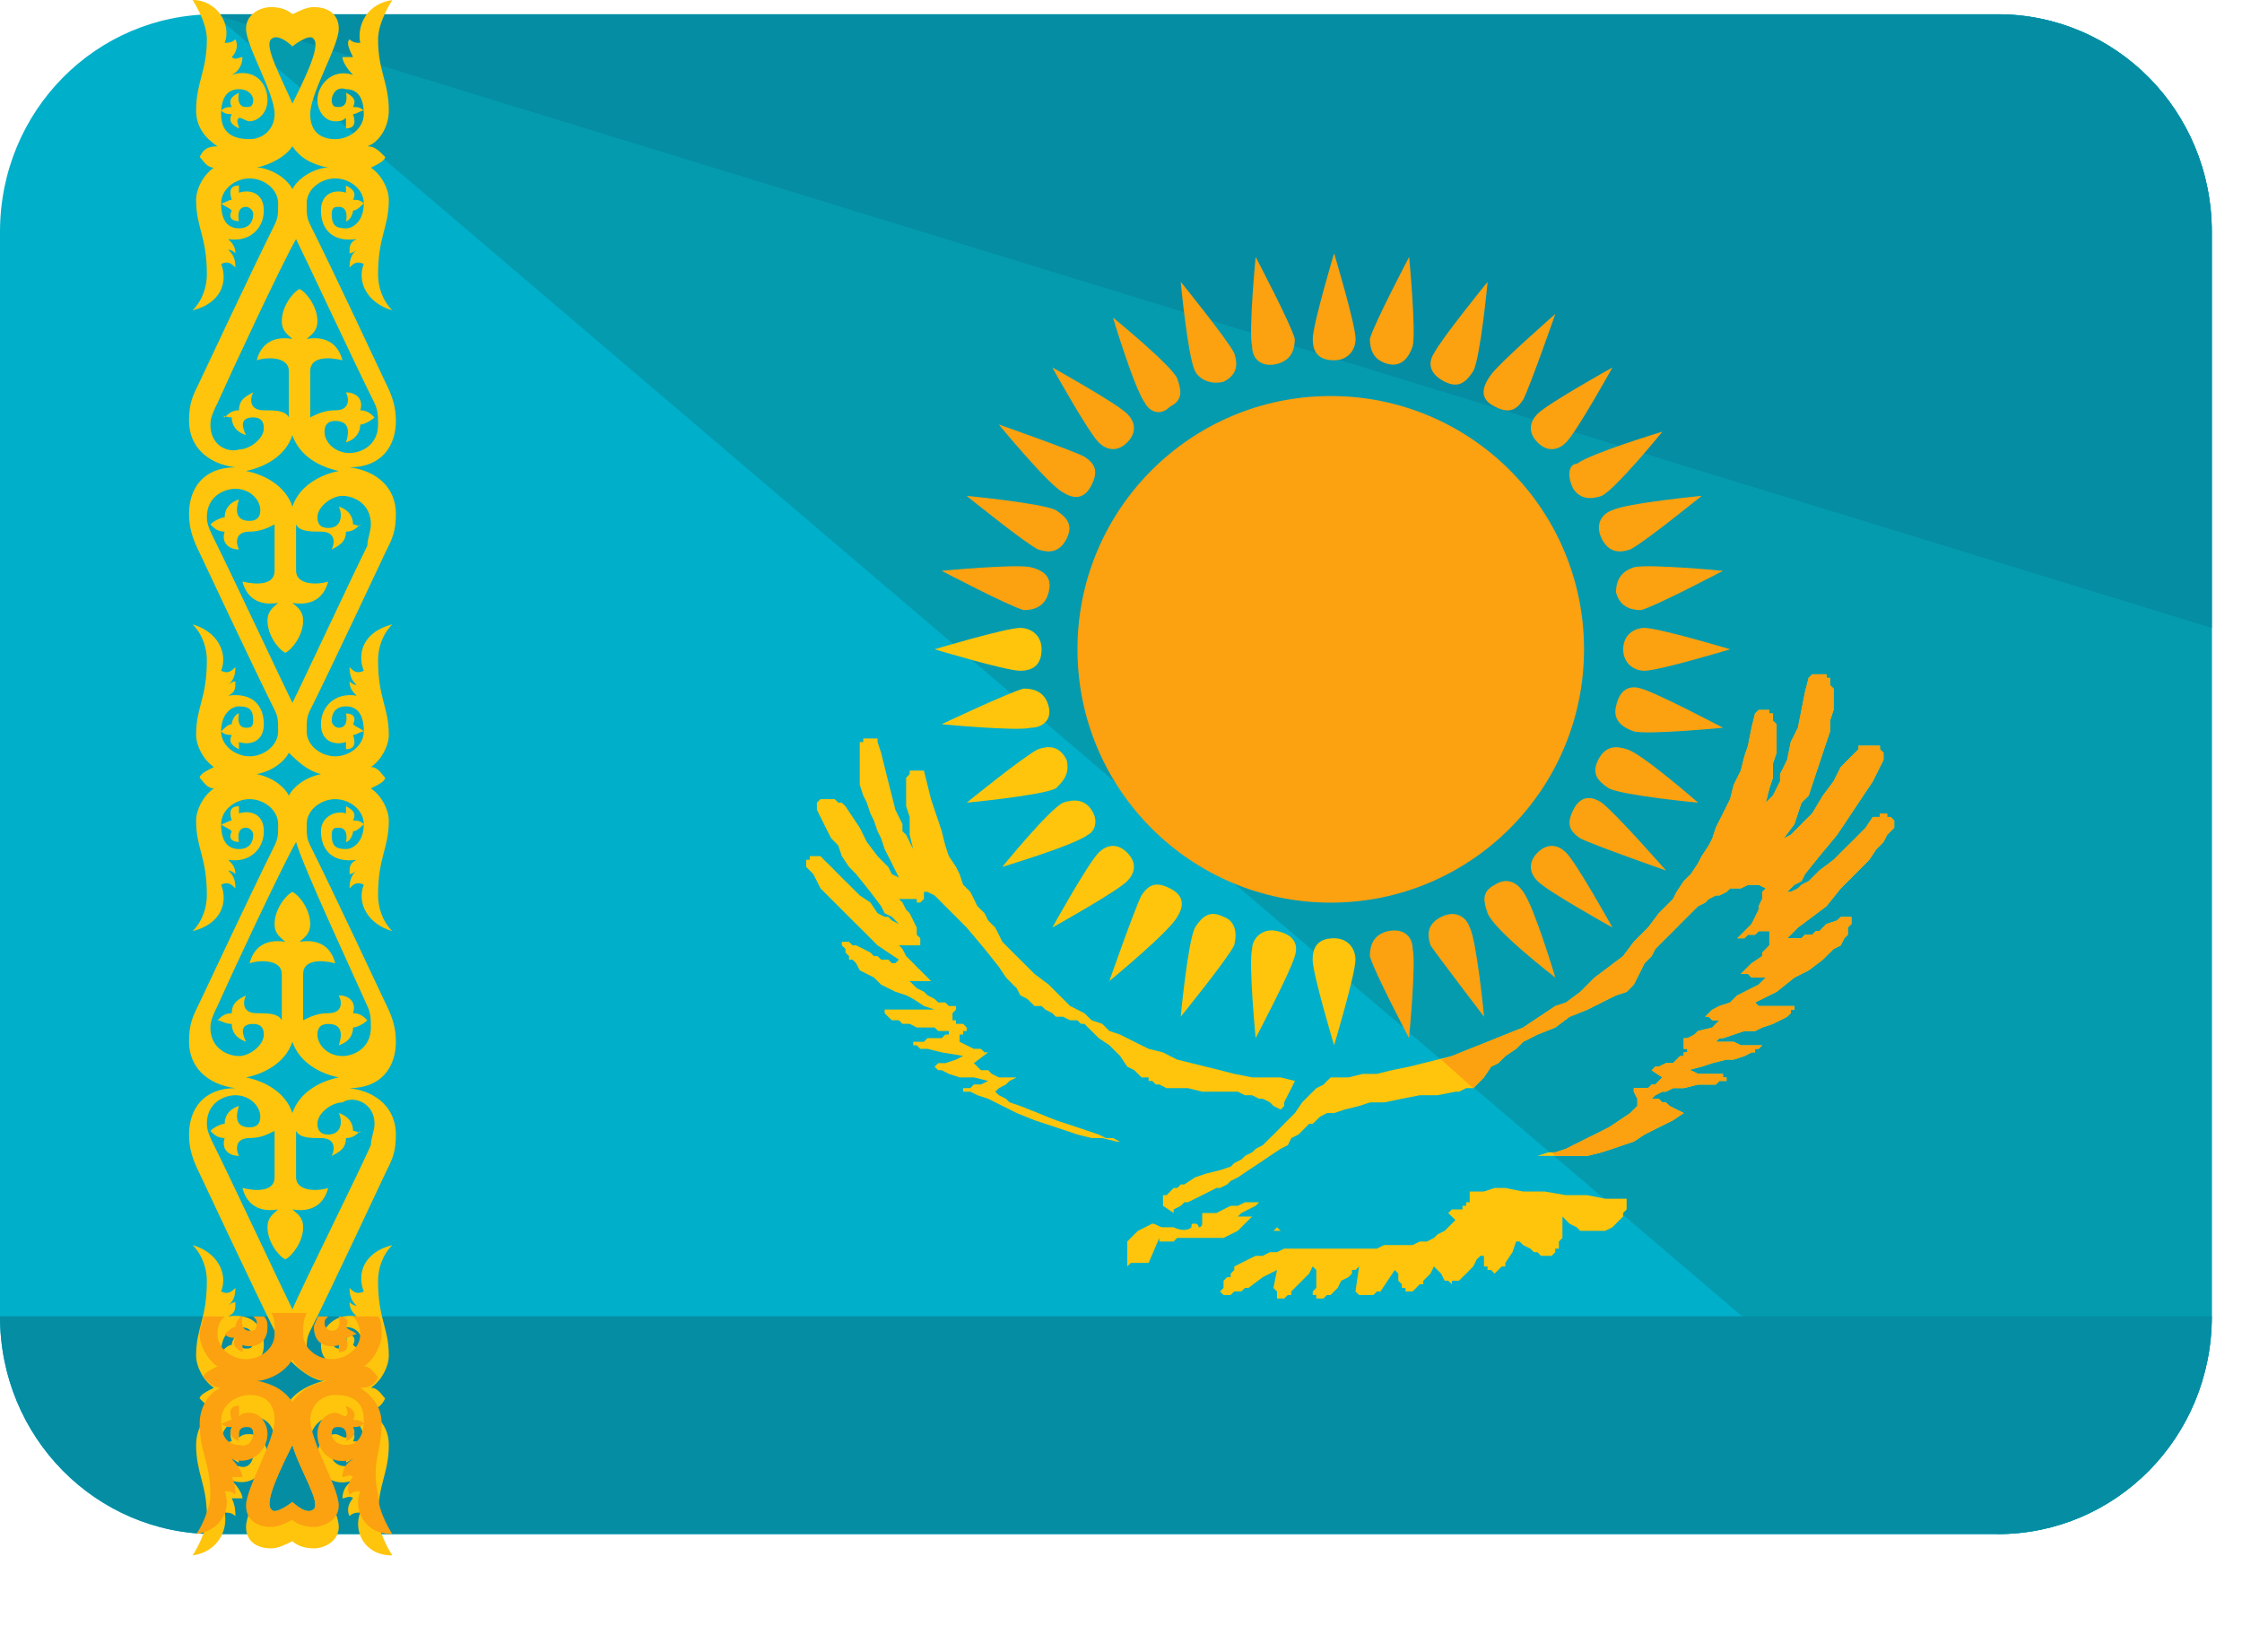 <svg width="19" height="14" viewBox="0 0 19 14" fill="none" xmlns="http://www.w3.org/2000/svg">
<g id="Group">
<path id="Vector" d="M18.744 11.155C18.744 12.183 17.927 13 16.93 13H1.814C0.816 13 0 12.183 0 11.155V1.965C0 0.937 0.816 0.121 1.814 0.121H16.93C17.927 0.121 18.744 0.937 18.744 1.965V11.155Z" fill="#00AFCA"/>
<path id="Vector_2" d="M1.814 0.121H16.93C17.928 0.121 18.744 0.937 18.744 1.965V11.156C18.744 12.184 17.928 13 16.93 13" fill="#049BAF"/>
<path id="Vector_3" d="M1.814 0.121H16.93C17.927 0.121 18.744 0.937 18.744 1.965V5.321M18.744 11.155C18.744 12.183 17.927 13 16.93 13H1.814C0.816 13 0 12.183 0 11.155" fill="#058DA3"/>
<path id="Vector_4" d="M11.761 3.084C11.882 3.114 11.942 3.023 11.972 2.933C12.002 2.812 11.942 2.177 11.942 2.177C11.942 2.177 11.64 2.751 11.609 2.872C11.609 2.963 11.64 3.053 11.761 3.084ZM12.244 3.235C12.365 3.295 12.426 3.235 12.486 3.144C12.547 3.023 12.607 2.388 12.607 2.388C12.607 2.388 12.214 2.872 12.153 2.993C12.093 3.084 12.123 3.174 12.244 3.235ZM12.668 3.446C12.788 3.507 12.849 3.477 12.909 3.386C12.97 3.265 13.181 2.66 13.181 2.66C13.181 2.66 12.698 3.084 12.637 3.174C12.547 3.295 12.547 3.386 12.668 3.446ZM13.03 3.749C13.121 3.84 13.212 3.809 13.272 3.749C13.363 3.658 13.665 3.114 13.665 3.114C13.665 3.114 13.121 3.416 13.03 3.507C12.97 3.567 12.94 3.658 13.03 3.749ZM13.333 4.142C13.393 4.233 13.484 4.233 13.574 4.202C13.695 4.142 14.088 3.658 14.088 3.658C14.088 3.658 13.484 3.84 13.363 3.93C13.302 3.93 13.272 4.021 13.333 4.142ZM13.574 4.565C13.635 4.686 13.726 4.686 13.816 4.656C13.937 4.595 14.421 4.202 14.421 4.202C14.421 4.202 13.786 4.263 13.665 4.323C13.574 4.353 13.514 4.444 13.574 4.565ZM13.847 4.807C13.756 4.837 13.695 4.898 13.695 5.019C13.726 5.139 13.816 5.17 13.907 5.17C14.028 5.139 14.602 4.837 14.602 4.837C14.602 4.837 13.967 4.777 13.847 4.807ZM13.937 5.321C13.847 5.321 13.756 5.381 13.756 5.502C13.756 5.623 13.847 5.684 13.937 5.684C14.058 5.684 14.663 5.502 14.663 5.502C14.663 5.502 14.058 5.321 13.937 5.321ZM13.907 5.835C13.816 5.805 13.726 5.835 13.695 5.986C13.665 6.107 13.756 6.167 13.847 6.198C13.967 6.228 14.602 6.167 14.602 6.167C14.602 6.167 14.028 5.865 13.907 5.835ZM13.786 6.349C13.695 6.319 13.605 6.319 13.544 6.439C13.484 6.56 13.544 6.621 13.635 6.681C13.756 6.742 14.391 6.802 14.391 6.802C14.391 6.802 13.907 6.379 13.786 6.349ZM13.574 6.802C13.484 6.742 13.393 6.742 13.333 6.863C13.272 6.984 13.302 7.044 13.393 7.105C13.514 7.165 14.119 7.377 14.119 7.377C14.119 7.377 13.695 6.893 13.574 6.802ZM13.272 7.225C13.212 7.165 13.121 7.135 13.03 7.225C12.94 7.316 12.97 7.407 13.03 7.467C13.121 7.558 13.665 7.86 13.665 7.86C13.665 7.86 13.363 7.316 13.272 7.225ZM13.181 8.284C13.181 8.284 13 7.679 12.909 7.558C12.849 7.467 12.758 7.437 12.668 7.498C12.547 7.558 12.577 7.649 12.607 7.739C12.668 7.891 13.181 8.284 13.181 8.284ZM12.577 8.616C12.577 8.616 12.516 7.981 12.456 7.86C12.426 7.77 12.335 7.709 12.214 7.77C12.093 7.83 12.093 7.921 12.123 8.011C12.184 8.102 12.577 8.616 12.577 8.616Z" fill="#FCA110"/>
<path id="Vector_5" d="M9.976 7.77C10.036 7.679 10.036 7.588 9.915 7.528C9.794 7.467 9.734 7.497 9.673 7.588C9.613 7.709 9.401 8.314 9.401 8.314C9.401 8.314 9.915 7.891 9.976 7.77ZM9.552 7.225C9.462 7.135 9.371 7.165 9.311 7.225C9.22 7.316 8.918 7.86 8.918 7.86C8.918 7.86 9.462 7.558 9.552 7.467C9.613 7.407 9.643 7.316 9.552 7.225ZM9.25 6.863C9.19 6.772 9.099 6.772 9.008 6.802C8.887 6.863 8.494 7.346 8.494 7.346C8.494 7.346 9.099 7.165 9.22 7.074C9.28 7.044 9.311 6.953 9.25 6.863ZM9.039 6.439C8.978 6.318 8.887 6.318 8.797 6.349C8.676 6.409 8.192 6.802 8.192 6.802C8.192 6.802 8.827 6.742 8.948 6.681C9.008 6.621 9.069 6.56 9.039 6.439ZM8.887 5.986C8.857 5.865 8.766 5.835 8.676 5.835C8.555 5.865 7.98 6.137 7.98 6.137C7.98 6.137 8.615 6.198 8.736 6.167C8.827 6.167 8.918 6.107 8.887 5.986ZM8.827 5.502C8.827 5.381 8.736 5.321 8.645 5.321C8.525 5.321 7.92 5.502 7.92 5.502C7.92 5.502 8.525 5.684 8.645 5.684C8.766 5.684 8.827 5.623 8.827 5.502Z" fill="#FEC50C"/>
<path id="Vector_6" d="M8.887 5.018C8.918 4.897 8.857 4.837 8.736 4.807C8.615 4.777 7.98 4.837 7.98 4.837C7.98 4.837 8.555 5.139 8.676 5.17C8.767 5.17 8.857 5.139 8.887 5.018ZM9.039 4.565C9.099 4.444 9.039 4.384 8.948 4.323C8.827 4.263 8.192 4.202 8.192 4.202C8.192 4.202 8.676 4.595 8.797 4.656C8.887 4.686 8.978 4.686 9.039 4.565ZM9.008 4.172C9.099 4.232 9.19 4.232 9.25 4.111C9.311 3.99 9.28 3.93 9.19 3.87C9.069 3.809 8.464 3.597 8.464 3.597C8.464 3.597 8.887 4.111 9.008 4.172ZM9.553 3.749C9.643 3.658 9.613 3.567 9.553 3.507C9.462 3.416 8.918 3.114 8.918 3.114C8.918 3.114 9.22 3.658 9.311 3.749C9.371 3.809 9.462 3.839 9.553 3.749Z" fill="#FCA110"/>
<path id="Vector_7" d="M11.277 7.649C12.463 7.649 13.424 6.688 13.424 5.502C13.424 4.317 12.463 3.356 11.277 3.356C10.092 3.356 9.131 4.317 9.131 5.502C9.131 6.688 10.092 7.649 11.277 7.649Z" fill="#FCA110"/>
<path id="Vector_8" d="M11.306 3.053C11.427 3.053 11.488 2.963 11.488 2.872C11.488 2.751 11.306 2.146 11.306 2.146C11.306 2.146 11.125 2.751 11.125 2.872C11.125 2.963 11.155 3.053 11.306 3.053ZM11.76 7.891C11.639 7.921 11.609 8.011 11.609 8.102C11.639 8.223 11.941 8.797 11.941 8.797C11.941 8.797 12.002 8.163 11.972 8.042C11.972 7.951 11.911 7.86 11.76 7.891Z" fill="#FCA110"/>
<path id="Vector_9" d="M11.124 8.132C11.124 8.253 11.306 8.858 11.306 8.858C11.306 8.858 11.487 8.253 11.487 8.132C11.487 8.042 11.427 7.951 11.306 7.951C11.155 7.951 11.124 8.042 11.124 8.132ZM10.611 8.042C10.58 8.162 10.641 8.797 10.641 8.797C10.641 8.797 10.943 8.223 10.973 8.102C11.004 8.011 10.973 7.921 10.822 7.89C10.701 7.86 10.611 7.951 10.611 8.042ZM10.369 7.769C10.248 7.709 10.187 7.769 10.127 7.86C10.066 7.981 10.006 8.616 10.006 8.616C10.006 8.616 10.399 8.132 10.459 8.011C10.49 7.89 10.459 7.8 10.369 7.769Z" fill="#FEC50C"/>
<path id="Vector_10" d="M9.915 3.446C10.036 3.386 10.006 3.295 9.976 3.205C9.915 3.084 9.432 2.691 9.432 2.691C9.432 2.691 9.613 3.295 9.704 3.416C9.734 3.477 9.825 3.537 9.915 3.446ZM10.369 3.235C10.49 3.174 10.49 3.084 10.46 2.993C10.399 2.872 10.006 2.388 10.006 2.388C10.006 2.388 10.066 3.023 10.127 3.144C10.157 3.205 10.248 3.265 10.369 3.235ZM10.822 3.084C10.943 3.053 10.973 2.963 10.973 2.872C10.943 2.751 10.641 2.177 10.641 2.177C10.641 2.177 10.58 2.812 10.611 2.933C10.611 3.053 10.701 3.114 10.822 3.084Z" fill="#FCA110"/>
<path id="Vector_11" d="M9.734 9.13V9.16H9.765L9.795 9.19H9.825L9.885 9.221H10.067L10.188 9.251H10.49L10.55 9.281H10.611L10.671 9.311H10.702L10.762 9.341L10.792 9.372L10.853 9.402L10.883 9.372V9.341L10.913 9.281L10.944 9.221L10.974 9.16L10.853 9.13H10.611L10.46 9.1L10.339 9.069L10.218 9.039L10.097 9.009L9.976 8.979L9.855 8.918L9.734 8.888L9.613 8.828L9.492 8.767L9.402 8.737L9.341 8.676L9.251 8.646L9.19 8.586L9.069 8.525L8.978 8.434L8.888 8.344L8.767 8.253L8.676 8.162L8.585 8.072L8.495 7.981L8.434 7.86L8.374 7.8L8.344 7.739L8.283 7.679L8.253 7.618L8.223 7.558L8.162 7.497L8.132 7.407L8.102 7.346L8.041 7.255L8.011 7.165L7.981 7.044L7.951 6.953L7.92 6.862L7.89 6.772L7.86 6.651L7.83 6.53H7.709V6.56L7.679 6.59V6.832L7.709 6.923V7.074L7.739 7.195L7.709 7.135L7.679 7.074L7.648 7.044V6.983L7.588 6.862L7.558 6.742L7.527 6.621L7.497 6.5L7.467 6.379L7.437 6.288V6.258H7.316V6.288H7.286V6.651L7.316 6.742L7.346 6.802L7.376 6.893L7.406 6.953L7.437 7.044L7.467 7.104L7.497 7.195L7.558 7.316L7.618 7.437L7.558 7.407L7.527 7.346L7.467 7.286L7.437 7.255L7.346 7.135L7.286 7.014L7.225 6.923L7.165 6.832L7.134 6.802H7.104L7.074 6.772H6.953L6.923 6.802V6.862L6.953 6.923L6.983 6.983L7.013 7.044L7.044 7.104L7.104 7.165L7.134 7.255L7.195 7.346L7.255 7.407L7.376 7.558L7.467 7.679L7.497 7.739L7.558 7.769L7.588 7.8L7.618 7.83L7.558 7.8L7.527 7.769H7.497L7.437 7.739L7.376 7.648L7.286 7.588L7.195 7.497L7.134 7.437L7.044 7.346L6.983 7.286L6.953 7.255H6.862V7.286H6.832V7.346L6.892 7.407L6.923 7.467L6.953 7.528L7.013 7.588L7.104 7.679L7.225 7.8L7.316 7.89L7.437 8.011L7.527 8.072L7.618 8.132L7.588 8.162H7.558L7.527 8.132H7.467L7.437 8.102H7.406L7.376 8.072L7.316 8.041L7.255 8.011H7.225L7.195 7.981H7.134V8.011L7.165 8.041V8.072L7.195 8.102V8.132H7.225L7.255 8.162L7.286 8.223L7.346 8.253L7.406 8.283L7.467 8.344L7.527 8.374L7.588 8.404L7.679 8.434L7.739 8.465L7.83 8.525L7.92 8.555H7.497V8.586L7.527 8.616L7.558 8.646H7.618L7.648 8.676H7.709L7.769 8.707H7.92L7.951 8.737H8.041V8.767H8.011L7.981 8.797H7.86L7.83 8.828H7.739V8.858H7.769L7.799 8.888H7.86L7.981 8.918L8.162 8.948L8.102 8.979L8.011 9.009H7.951L7.92 9.039L7.951 9.069H7.981L8.041 9.1L8.132 9.13H8.253L8.374 9.16L8.313 9.19H8.253L8.223 9.221H8.162V9.251H8.223L8.283 9.281L8.374 9.311L8.434 9.341L8.616 9.432L8.767 9.493L8.858 9.523L8.948 9.553L9.039 9.583L9.13 9.614L9.251 9.644H9.341L9.462 9.674H9.553H9.492L9.432 9.644H9.372L9.311 9.614L9.13 9.553L8.948 9.493L8.797 9.432L8.646 9.372L8.555 9.341L8.525 9.311L8.465 9.281L8.434 9.251L8.465 9.221L8.525 9.19L8.555 9.16L8.616 9.13H8.465L8.404 9.1L8.374 9.069H8.313L8.283 9.039L8.253 9.009L8.374 8.918H8.344L8.313 8.888H8.253L8.192 8.858L8.132 8.828V8.767H8.162V8.737H8.192V8.707L8.162 8.676H8.102V8.646H8.072V8.586L8.102 8.555V8.525H8.041L8.011 8.495H7.951L7.92 8.465L7.86 8.434L7.83 8.404L7.769 8.374L7.739 8.344L7.709 8.314H7.89L7.86 8.283L7.83 8.253L7.769 8.193L7.739 8.162L7.709 8.132L7.679 8.102L7.648 8.041L7.618 8.011H7.799V7.951L7.769 7.921V7.86L7.739 7.8L7.709 7.739L7.679 7.709L7.648 7.648L7.618 7.618H7.769V7.648H7.799L7.83 7.618V7.558H7.86L7.92 7.588L7.951 7.618L8.011 7.679L8.041 7.709L8.132 7.8L8.192 7.86L8.344 8.041L8.465 8.193L8.525 8.283L8.585 8.344L8.616 8.374L8.646 8.434L8.706 8.465L8.737 8.495L8.767 8.525H8.827L8.858 8.555L8.918 8.586L8.948 8.616H9.009L9.069 8.646H9.13L9.16 8.676H9.19L9.22 8.707L9.251 8.737L9.311 8.797L9.402 8.858L9.492 8.948L9.553 9.039L9.613 9.069L9.644 9.1L9.674 9.13H9.734ZM10.49 10.43H11.488H10.853L10.823 10.4L10.792 10.43H10.49L10.52 10.4L10.55 10.369L10.581 10.339L10.611 10.309H10.49L10.52 10.279L10.581 10.248L10.641 10.218L10.671 10.188H10.55L10.49 10.218H10.43L10.369 10.248L10.309 10.279H10.188V10.369C10.188 10.369 10.188 10.4 10.158 10.4C10.158 10.4 10.158 10.369 10.127 10.369C10.097 10.369 10.097 10.369 10.097 10.4C10.067 10.43 10.006 10.43 9.946 10.4H9.855C9.825 10.4 9.795 10.369 9.765 10.369L9.704 10.4L9.644 10.43L9.613 10.46L9.583 10.49L9.553 10.521V10.793V10.732L9.583 10.702H9.734L9.825 10.49V10.521H9.946L9.976 10.49H10.369L10.49 10.43Z" fill="#FEC50C"/>
<path id="Vector_12" d="M16.053 6.953L16.023 6.923H15.993V6.893H15.932V6.923H15.872L15.811 7.014L15.721 7.105L15.63 7.195L15.539 7.286L15.418 7.377L15.328 7.467L15.267 7.498L15.237 7.528L15.176 7.558H15.146L15.176 7.528L15.207 7.498L15.267 7.467L15.297 7.407L15.418 7.256L15.569 7.074L15.63 6.984L15.69 6.893L15.751 6.802L15.811 6.712L15.872 6.621L15.902 6.56L15.932 6.5L15.962 6.439V6.379L15.932 6.349V6.319H15.751V6.349L15.721 6.379L15.69 6.409L15.6 6.5L15.539 6.621L15.448 6.742L15.358 6.893L15.297 6.953L15.237 7.014L15.176 7.074L15.116 7.105L15.207 6.984L15.267 6.802L15.328 6.742L15.358 6.651L15.388 6.56L15.418 6.47L15.448 6.379L15.479 6.288L15.509 6.198V6.107L15.539 6.016V5.835L15.509 5.805V5.744H15.479V5.714H15.358L15.328 5.744L15.297 5.865L15.267 6.016L15.237 6.167L15.176 6.288L15.146 6.439L15.086 6.56V6.621L15.056 6.681L15.025 6.742L14.965 6.802L14.995 6.681L15.025 6.591V6.47L15.056 6.379V6.137L15.025 6.107V6.046H14.995V6.016H14.904L14.874 6.046L14.844 6.167L14.814 6.319L14.783 6.409L14.753 6.53L14.693 6.651L14.662 6.772L14.602 6.893L14.541 7.014L14.511 7.105L14.481 7.165L14.421 7.256L14.39 7.316L14.33 7.407L14.269 7.467L14.209 7.558L14.179 7.618L14.058 7.739L13.967 7.86L13.846 7.981L13.755 8.102L13.635 8.193L13.514 8.284L13.393 8.405L13.272 8.495L13.181 8.525L13.09 8.586L13 8.646L12.909 8.707L12.758 8.767L12.607 8.828L12.456 8.888L12.304 8.949L12.183 8.979L12.062 9.009L11.942 9.039L11.79 9.07L11.669 9.1H11.549L11.428 9.13H11.277L11.246 9.16L11.216 9.191L11.156 9.221L11.095 9.281L11.035 9.342L10.974 9.432L10.883 9.523L10.793 9.614L10.762 9.644L10.702 9.704L10.642 9.735L10.611 9.765L10.551 9.795L10.521 9.825L10.46 9.856L10.43 9.886L10.339 9.916L10.218 9.946L10.128 9.977L10.037 10.037H10.007L9.977 10.067H9.946L9.916 10.098L9.886 10.128H9.856V10.218L9.946 10.279V10.249L10.007 10.218L10.037 10.188H10.067L10.188 10.128L10.309 10.067H10.339L10.4 10.037L10.43 10.007L10.491 9.977L10.581 9.916L10.672 9.856L10.762 9.795L10.853 9.735L10.914 9.704L10.944 9.644L11.004 9.614L11.065 9.553L11.095 9.523H11.125L11.156 9.493L11.186 9.463L11.246 9.432H11.307L11.397 9.402L11.518 9.372L11.609 9.342H11.73L11.881 9.311L12.032 9.281H12.183L12.335 9.251H12.365L12.425 9.221H12.486L12.516 9.191L12.576 9.13L12.637 9.039L12.697 9.009L12.758 8.949L12.848 8.888L12.909 8.828L13.03 8.767L13.181 8.707L13.302 8.616L13.453 8.556L13.574 8.495L13.695 8.435L13.786 8.405L13.846 8.344L13.876 8.284L13.907 8.223L13.937 8.163L13.997 8.102L14.028 8.042L14.088 7.981L14.179 7.891L14.239 7.83L14.33 7.739L14.39 7.679L14.451 7.649L14.481 7.618L14.541 7.588H14.572L14.632 7.558L14.662 7.528H14.753L14.814 7.498H14.904L14.965 7.528L14.934 7.558V7.618L14.904 7.679V7.709L14.874 7.77L14.844 7.83L14.783 7.891L14.723 7.951H14.783L14.814 7.921H14.874L14.904 7.891H14.995V8.011L14.965 8.042L14.934 8.072V8.102L14.844 8.163L14.753 8.253H14.814L14.844 8.284H14.965L14.904 8.344L14.844 8.374L14.783 8.405L14.723 8.435L14.662 8.495L14.572 8.525L14.511 8.556L14.451 8.616H14.481L14.511 8.646H14.572L14.511 8.707L14.39 8.737L14.36 8.767L14.3 8.798H14.269V8.888H14.3V8.918H14.269V8.949H14.239L14.209 8.979L14.179 9.009H14.118L14.058 9.039H14.028L13.997 9.07L14.088 9.13L14.058 9.16L14.028 9.191H13.997L13.967 9.221H13.846V9.251L13.876 9.311V9.372L13.816 9.432L13.725 9.493L13.635 9.553L13.514 9.614L13.453 9.644L13.393 9.674L13.332 9.704L13.272 9.735L13.181 9.765H13.121L13.03 9.795H12.939H13.453L13.574 9.765L13.665 9.735L13.755 9.704L13.846 9.674L13.937 9.614L14.058 9.553L14.179 9.493L14.269 9.432L14.209 9.402L14.149 9.372L14.118 9.342H14.088L14.058 9.311H13.997L14.028 9.281L14.088 9.251H14.118L14.179 9.221H14.269L14.39 9.191H14.541L14.572 9.16H14.632V9.13H14.602V9.1H14.39L14.33 9.07H14.3L14.421 9.039L14.511 9.009L14.632 8.979H14.693L14.783 8.949L14.844 8.918H14.874V8.888H14.904L14.934 8.858H14.753L14.693 8.828H14.541L14.572 8.798H14.602L14.693 8.767L14.783 8.737H14.874L14.934 8.707L15.025 8.677L15.086 8.646L15.146 8.616L15.176 8.586V8.556H15.207V8.525H14.904L14.874 8.495L15.056 8.405L15.207 8.284L15.328 8.223L15.448 8.132L15.509 8.072L15.539 8.042L15.6 8.011L15.63 7.951L15.66 7.921V7.86L15.69 7.83V7.77H15.6L15.569 7.8L15.479 7.83L15.418 7.891H15.388L15.358 7.921H15.297L15.267 7.951H15.146L15.237 7.86L15.358 7.77L15.479 7.679L15.6 7.528L15.721 7.407L15.841 7.286L15.902 7.195L15.962 7.135L15.993 7.074L16.053 7.014V6.984V6.953Z" fill="#FEC50C"/>
<path id="Vector_13" d="M16.052 6.953L16.022 6.923H15.992V6.893H15.931V6.923H15.871L15.81 7.014L15.72 7.105L15.629 7.195L15.538 7.286L15.418 7.377L15.327 7.467L15.266 7.498L15.236 7.528L15.176 7.558H15.145L15.176 7.528L15.206 7.498L15.266 7.467L15.296 7.407L15.418 7.256L15.569 7.074L15.629 6.984L15.69 6.893L15.75 6.802L15.81 6.712L15.871 6.621L15.901 6.56L15.931 6.5L15.962 6.439V6.379L15.931 6.349V6.319H15.75V6.349L15.72 6.379L15.69 6.409L15.599 6.5L15.538 6.621L15.448 6.742L15.357 6.893L15.296 6.953L15.236 7.014L15.176 7.074L15.115 7.105L15.206 6.984L15.266 6.802L15.327 6.742L15.357 6.651L15.387 6.56L15.418 6.47L15.448 6.379L15.478 6.288L15.508 6.198V6.107L15.538 6.016V5.835L15.508 5.805V5.744H15.478V5.714H15.357L15.327 5.744L15.296 5.865L15.266 6.016L15.236 6.167L15.176 6.288L15.145 6.439L15.085 6.56V6.621L15.055 6.681L15.024 6.742L14.964 6.802L14.994 6.681L15.024 6.591V6.47L15.055 6.379V6.137L15.024 6.107V6.046H14.994V6.016H14.903L14.873 6.046L14.843 6.167L14.813 6.319L14.783 6.409L14.752 6.53L14.692 6.651L14.662 6.772L14.601 6.893L14.541 7.014L14.511 7.105L14.48 7.165L14.42 7.256L14.39 7.316L14.329 7.407L14.269 7.467L14.208 7.558L14.178 7.618L14.057 7.739L13.966 7.86L13.845 7.981L13.755 8.102L13.634 8.193L13.513 8.284L13.392 8.405L13.271 8.495L13.18 8.525L13.09 8.586L12.999 8.646L12.908 8.707L12.757 8.767L12.606 8.828L12.455 8.888L12.304 8.949L12.213 8.979L12.485 9.221L12.515 9.191L12.576 9.13L12.636 9.039L12.697 9.009L12.757 8.949L12.848 8.888L12.908 8.828L13.029 8.767L13.18 8.707L13.301 8.616L13.452 8.556L13.573 8.495L13.694 8.435L13.785 8.405L13.845 8.344L13.876 8.284L13.906 8.223L13.936 8.163L13.997 8.102L14.027 8.042L14.087 7.981L14.178 7.891L14.238 7.83L14.329 7.739L14.39 7.679L14.45 7.649L14.48 7.618L14.541 7.588H14.571L14.631 7.558L14.662 7.528H14.752L14.813 7.498H14.903L14.964 7.528L14.934 7.558V7.618L14.903 7.679V7.709L14.873 7.77L14.843 7.83L14.783 7.891L14.722 7.951H14.783L14.813 7.921H14.873L14.903 7.891H14.994V8.011L14.964 8.042L14.934 8.072V8.102L14.843 8.163L14.752 8.253H14.813L14.843 8.284H14.964L14.903 8.344L14.843 8.374L14.783 8.405L14.722 8.435L14.662 8.495L14.571 8.525L14.511 8.556L14.45 8.616H14.48L14.511 8.646H14.571L14.511 8.707L14.39 8.737L14.359 8.767L14.299 8.798H14.269V8.888H14.299V8.918H14.269V8.949H14.238L14.208 8.979L14.178 9.009H14.117L14.057 9.039H14.027L13.997 9.07L14.087 9.13L14.057 9.16L14.027 9.191H13.997L13.966 9.221H13.845V9.251L13.876 9.311V9.372L13.815 9.432L13.725 9.493L13.634 9.553L13.513 9.614L13.452 9.644L13.392 9.674L13.332 9.704L13.271 9.735L13.18 9.765H13.15L13.18 9.795H13.452L13.573 9.765L13.664 9.735L13.755 9.704L13.845 9.674L13.936 9.614L14.057 9.553L14.178 9.493L14.269 9.432L14.208 9.402L14.148 9.372L14.117 9.342H14.087L14.057 9.311H13.997L14.027 9.281L14.087 9.251H14.117L14.178 9.221H14.269L14.39 9.191H14.541L14.571 9.16H14.631V9.13H14.601V9.1H14.39L14.329 9.07H14.299L14.42 9.039L14.511 9.009L14.631 8.979H14.692L14.783 8.949L14.843 8.918H14.873V8.888H14.903L14.934 8.858H14.752L14.692 8.828H14.541L14.571 8.798H14.601L14.692 8.767L14.783 8.737H14.873L14.934 8.707L15.024 8.677L15.085 8.646L15.145 8.616L15.176 8.586V8.556H15.206V8.525H14.903L14.873 8.495L15.055 8.405L15.206 8.284L15.327 8.223L15.448 8.132L15.508 8.072L15.538 8.042L15.599 8.011L15.629 7.951L15.659 7.921V7.86L15.69 7.83V7.77H15.599L15.569 7.8L15.478 7.83L15.418 7.891H15.387L15.357 7.921H15.296L15.266 7.951H15.145L15.236 7.86L15.357 7.77L15.478 7.679L15.599 7.528L15.72 7.407L15.841 7.286L15.901 7.195L15.962 7.135L15.992 7.074L16.052 7.014V6.984V6.953Z" fill="#FCA110"/>
<path id="Vector_14" d="M13.452 10.128H13.271L13.09 10.097H12.908L12.757 10.067H12.666L12.576 10.097H12.455V10.188H12.425V10.218H12.394V10.249H12.304L12.273 10.279L12.334 10.339L12.273 10.4L12.243 10.43L12.183 10.46L12.152 10.49L12.092 10.521H12.031L11.971 10.551H11.729L11.669 10.581H10.883L10.822 10.611H10.762L10.701 10.642H10.641L10.58 10.672L10.52 10.702L10.46 10.732V10.762L10.429 10.793V10.823H10.399L10.369 10.853V10.914L10.339 10.944L10.369 10.974H10.429L10.46 10.944H10.52L10.55 10.914H10.58L10.701 10.823L10.822 10.762L10.792 10.914L10.822 10.944V11.004H10.883L10.913 10.974H10.943V10.944L11.004 10.883L11.064 10.823L11.094 10.793L11.125 10.732L11.155 10.762V10.914L11.125 10.944V10.974H11.155V11.004H11.215L11.245 10.974H11.276L11.306 10.944L11.336 10.914L11.366 10.853L11.427 10.823L11.457 10.793V10.762H11.487L11.518 10.732L11.487 10.944L11.518 10.974H11.639L11.669 10.944H11.699L11.82 10.762L11.85 10.793V10.853L11.88 10.883V10.914H11.911V10.944H11.971L12.001 10.914L12.031 10.883H12.062V10.853L12.122 10.793L12.152 10.732L12.213 10.793L12.243 10.853H12.273L12.304 10.883V10.853H12.364L12.394 10.823L12.425 10.793L12.455 10.762L12.485 10.732L12.515 10.672L12.546 10.642H12.576V10.732H12.606V10.762H12.636L12.666 10.793L12.697 10.762L12.727 10.732H12.757V10.702L12.818 10.611L12.848 10.521H12.878L12.908 10.551L12.969 10.581L12.999 10.611H13.029L13.059 10.642H13.15L13.18 10.611V10.581H13.211V10.521L13.241 10.49V10.309L13.271 10.339L13.301 10.37L13.362 10.4L13.392 10.43H13.604L13.664 10.4L13.694 10.37L13.725 10.339L13.755 10.309V10.279L13.785 10.249V10.158H13.604L13.452 10.128ZM3.264 4.686C3.325 4.565 3.355 4.505 3.355 4.353C3.355 4.142 3.204 3.991 2.962 3.96C3.234 3.96 3.355 3.779 3.355 3.567C3.355 3.446 3.325 3.356 3.264 3.235C3.264 3.235 2.811 2.267 2.629 1.905C2.599 1.844 2.599 1.814 2.599 1.723C2.599 1.602 2.72 1.512 2.841 1.512C2.962 1.512 3.083 1.602 3.083 1.723C3.083 1.874 2.992 1.935 2.932 1.935C2.841 1.935 2.811 1.905 2.811 1.814C2.811 1.753 2.841 1.753 2.871 1.753C2.962 1.753 2.932 1.874 2.932 1.874C2.962 1.874 2.992 1.814 2.992 1.784C3.022 1.784 3.053 1.753 3.083 1.723C3.053 1.693 3.022 1.693 2.992 1.693C3.022 1.633 2.992 1.602 2.932 1.572V1.633C2.841 1.602 2.72 1.633 2.72 1.784C2.72 1.935 2.811 2.056 3.022 2.026C2.962 2.056 2.962 2.086 2.962 2.146C2.992 2.146 3.022 2.116 3.022 2.116C2.992 2.146 2.962 2.177 2.962 2.267C2.992 2.237 3.022 2.207 3.083 2.237C3.022 2.388 3.113 2.57 3.325 2.63C3.234 2.539 3.204 2.419 3.204 2.328C3.204 1.995 3.295 1.935 3.295 1.693C3.295 1.602 3.234 1.481 3.143 1.421C3.204 1.391 3.264 1.36 3.264 1.33C3.204 1.27 3.174 1.24 3.113 1.24C3.204 1.209 3.295 1.088 3.295 0.937C3.295 0.695 3.204 0.605 3.204 0.333C3.204 0.181 3.325 0 3.325 0C3.113 0.03 3.022 0.212 3.053 0.363C3.022 0.363 2.992 0.363 2.962 0.333C2.932 0.363 2.962 0.423 2.992 0.484H2.902C2.902 0.514 2.932 0.574 2.992 0.635C2.811 0.574 2.69 0.726 2.69 0.846C2.69 0.937 2.75 1.028 2.841 1.028C2.871 1.028 2.902 1.028 2.932 0.998V1.088C2.992 1.088 3.022 1.058 2.992 0.967C3.022 0.967 3.053 0.937 3.083 0.937C3.053 0.907 3.022 0.907 2.992 0.907C3.022 0.846 2.992 0.816 2.932 0.786C2.932 0.786 2.962 0.907 2.871 0.907C2.841 0.907 2.811 0.907 2.811 0.846C2.811 0.816 2.841 0.726 2.932 0.756C3.022 0.756 3.083 0.816 3.083 0.967C3.083 1.088 2.962 1.179 2.841 1.179C2.72 1.179 2.629 1.119 2.629 0.967C2.629 0.786 2.871 0.393 2.871 0.242C2.871 0.121 2.781 0.06 2.66 0.06C2.599 0.06 2.539 0.091 2.478 0.121C2.448 0.091 2.388 0.06 2.297 0.06C2.206 0.06 2.085 0.121 2.085 0.242C2.085 0.393 2.327 0.786 2.327 0.967C2.327 1.088 2.236 1.179 2.115 1.179C1.964 1.179 1.874 1.119 1.874 0.967C1.874 0.816 1.934 0.756 2.025 0.756C2.115 0.756 2.146 0.816 2.146 0.846C2.146 0.907 2.115 0.907 2.085 0.907C1.995 0.907 2.025 0.786 2.025 0.786C1.964 0.816 1.934 0.846 1.964 0.907C1.934 0.907 1.904 0.907 1.874 0.937C1.904 0.967 1.934 0.967 1.964 0.967C1.934 1.028 1.964 1.058 2.025 1.088C2.025 1.058 1.995 1.028 2.025 0.998C2.055 0.998 2.085 1.028 2.115 1.028C2.176 1.028 2.267 0.967 2.267 0.846C2.267 0.695 2.146 0.574 1.964 0.635C2.025 0.605 2.055 0.544 2.055 0.484C2.025 0.484 1.995 0.514 1.964 0.484C1.995 0.453 2.025 0.393 1.995 0.333C1.964 0.363 1.934 0.363 1.904 0.363C1.964 0.212 1.843 0 1.632 0C1.632 0 1.753 0.181 1.753 0.333C1.753 0.605 1.662 0.695 1.662 0.937C1.662 1.088 1.753 1.179 1.843 1.24C1.753 1.24 1.722 1.27 1.692 1.33C1.722 1.36 1.753 1.421 1.813 1.421C1.722 1.481 1.662 1.602 1.662 1.693C1.662 1.935 1.753 1.995 1.753 2.328C1.753 2.419 1.722 2.539 1.632 2.63C1.874 2.57 1.934 2.388 1.874 2.237C1.934 2.207 1.964 2.237 1.995 2.267C1.995 2.177 1.964 2.146 1.934 2.116C1.934 2.116 1.964 2.116 1.995 2.146C1.995 2.086 1.964 2.056 1.934 2.026C2.115 2.056 2.236 1.935 2.236 1.784C2.236 1.633 2.115 1.602 2.025 1.633V1.572C1.964 1.572 1.934 1.602 1.964 1.693C1.934 1.693 1.904 1.723 1.874 1.723C1.904 1.753 1.934 1.753 1.964 1.784C1.934 1.844 1.964 1.874 2.025 1.874C2.025 1.874 1.995 1.753 2.085 1.753C2.115 1.753 2.146 1.784 2.146 1.814C2.146 1.874 2.115 1.935 2.025 1.935C1.934 1.935 1.874 1.874 1.874 1.723C1.874 1.602 1.995 1.512 2.115 1.512C2.236 1.512 2.357 1.602 2.357 1.723C2.357 1.814 2.357 1.844 2.327 1.905C2.146 2.267 1.692 3.235 1.692 3.235C1.632 3.356 1.602 3.416 1.602 3.567C1.602 3.779 1.753 3.93 1.995 3.96C1.722 3.96 1.602 4.142 1.602 4.353C1.602 4.474 1.632 4.565 1.692 4.686C1.692 4.686 2.146 5.653 2.327 6.016C2.357 6.077 2.357 6.107 2.357 6.198C2.357 6.318 2.236 6.409 2.115 6.409C1.995 6.409 1.874 6.318 1.874 6.198C1.874 6.046 1.964 5.986 2.025 5.986C2.115 5.986 2.146 6.016 2.146 6.107C2.146 6.167 2.115 6.167 2.085 6.167C1.995 6.167 2.025 6.046 2.025 6.046C1.995 6.046 1.964 6.107 1.964 6.137C1.934 6.137 1.904 6.167 1.874 6.198C1.904 6.228 1.934 6.228 1.964 6.228C1.934 6.288 1.964 6.318 2.025 6.349V6.288C2.115 6.318 2.236 6.288 2.236 6.137C2.236 5.986 2.146 5.865 1.934 5.895C1.995 5.865 1.995 5.835 1.995 5.774C1.964 5.774 1.934 5.805 1.934 5.805C1.964 5.774 1.995 5.744 1.995 5.653C1.964 5.684 1.934 5.714 1.874 5.684C1.934 5.532 1.843 5.351 1.632 5.291C1.722 5.381 1.753 5.502 1.753 5.593C1.753 5.925 1.662 5.986 1.662 6.228C1.662 6.318 1.722 6.439 1.813 6.5C1.753 6.53 1.692 6.56 1.692 6.591C1.722 6.621 1.753 6.681 1.813 6.681C1.722 6.742 1.662 6.863 1.662 6.953C1.662 7.195 1.753 7.256 1.753 7.588C1.753 7.679 1.722 7.8 1.632 7.891C1.874 7.83 1.934 7.649 1.874 7.497C1.934 7.467 1.964 7.497 1.995 7.528C1.995 7.437 1.964 7.407 1.934 7.377C1.934 7.377 1.964 7.377 1.995 7.407C1.995 7.346 1.964 7.316 1.934 7.286C2.115 7.316 2.236 7.195 2.236 7.044C2.236 6.893 2.115 6.863 2.025 6.893V6.832C1.964 6.832 1.934 6.863 1.964 6.953C1.934 6.953 1.904 6.984 1.874 6.984C1.904 7.014 1.934 7.014 1.964 7.044C1.934 7.104 1.964 7.135 2.025 7.135C2.025 7.135 1.995 7.014 2.085 7.014C2.115 7.014 2.146 7.044 2.146 7.074C2.146 7.135 2.115 7.195 2.025 7.195C1.934 7.195 1.874 7.135 1.874 6.984C1.874 6.863 1.995 6.772 2.115 6.772C2.236 6.772 2.357 6.863 2.357 6.984C2.357 7.074 2.357 7.104 2.327 7.165C2.146 7.528 1.692 8.495 1.692 8.495C1.632 8.616 1.602 8.677 1.602 8.828C1.602 9.039 1.753 9.19 1.995 9.221C1.722 9.221 1.602 9.402 1.602 9.614C1.602 9.735 1.632 9.825 1.692 9.946C1.692 9.946 2.146 10.914 2.327 11.277C2.357 11.337 2.357 11.367 2.357 11.458C2.357 11.579 2.236 11.669 2.115 11.669C1.995 11.669 1.874 11.579 1.874 11.458C1.874 11.307 1.964 11.246 2.025 11.246C2.115 11.246 2.146 11.277 2.146 11.367C2.146 11.428 2.115 11.428 2.085 11.428C1.995 11.428 2.025 11.307 2.025 11.307C1.995 11.307 1.964 11.367 1.964 11.397C1.934 11.397 1.904 11.428 1.874 11.458C1.904 11.488 1.934 11.488 1.964 11.488C1.934 11.549 1.964 11.579 2.025 11.609V11.549C2.115 11.579 2.236 11.549 2.236 11.397C2.236 11.246 2.146 11.125 1.934 11.155C1.995 11.125 1.995 11.095 1.995 11.035C1.964 11.035 1.934 11.065 1.934 11.065C1.964 11.035 1.995 11.004 1.995 10.914C1.964 10.944 1.934 10.974 1.874 10.944C1.934 10.793 1.843 10.611 1.632 10.551C1.722 10.642 1.753 10.762 1.753 10.853C1.753 11.186 1.662 11.246 1.662 11.488C1.662 11.579 1.722 11.7 1.813 11.76C1.753 11.79 1.692 11.821 1.692 11.851C1.753 11.911 1.783 11.942 1.843 11.942C1.753 11.972 1.662 12.093 1.662 12.244C1.662 12.486 1.753 12.576 1.753 12.848C1.753 13 1.632 13.181 1.632 13.181C1.843 13.151 1.934 12.97 1.904 12.818C1.934 12.818 1.964 12.818 1.995 12.848C1.995 12.818 1.995 12.758 1.964 12.697H2.055C2.055 12.667 2.025 12.607 1.964 12.546C2.146 12.607 2.267 12.456 2.267 12.335C2.267 12.244 2.206 12.153 2.115 12.153C2.085 12.153 2.055 12.153 2.025 12.183V12.093C1.964 12.093 1.934 12.123 1.964 12.214C1.934 12.214 1.904 12.244 1.874 12.244C1.904 12.274 1.934 12.274 1.964 12.274C1.934 12.335 1.964 12.365 2.025 12.395C2.025 12.395 1.995 12.274 2.085 12.274C2.115 12.274 2.146 12.274 2.146 12.335C2.146 12.365 2.115 12.456 2.025 12.425C1.934 12.425 1.874 12.365 1.874 12.214C1.874 12.093 1.995 12.002 2.115 12.002C2.236 12.002 2.327 12.062 2.327 12.214C2.327 12.395 2.085 12.788 2.085 12.939C2.085 13.06 2.176 13.121 2.297 13.121C2.357 13.121 2.418 13.09 2.478 13.06C2.509 13.09 2.569 13.121 2.66 13.121C2.75 13.121 2.871 13.06 2.871 12.939C2.871 12.788 2.629 12.395 2.629 12.214C2.629 12.093 2.72 12.002 2.841 12.002C2.992 12.002 3.083 12.062 3.083 12.214C3.083 12.365 3.022 12.425 2.932 12.425C2.841 12.425 2.811 12.365 2.811 12.335C2.811 12.274 2.841 12.274 2.871 12.274C2.962 12.274 2.932 12.395 2.932 12.395C2.992 12.365 3.022 12.335 2.992 12.274C3.022 12.274 3.053 12.274 3.083 12.244C3.053 12.214 3.022 12.214 2.992 12.214C3.022 12.153 2.992 12.123 2.932 12.093C2.932 12.123 2.962 12.153 2.932 12.183C2.902 12.183 2.871 12.153 2.841 12.153C2.781 12.153 2.69 12.214 2.69 12.335C2.69 12.486 2.811 12.607 2.992 12.546C2.932 12.576 2.902 12.637 2.902 12.697C2.932 12.697 2.962 12.667 2.992 12.697C2.962 12.728 2.932 12.788 2.962 12.848C2.992 12.818 3.022 12.818 3.053 12.818C2.992 12.97 3.083 13.181 3.325 13.181C3.325 13.181 3.204 13 3.204 12.848C3.204 12.576 3.295 12.486 3.295 12.244C3.295 12.093 3.204 12.002 3.113 11.942C3.204 11.942 3.234 11.911 3.264 11.851C3.234 11.821 3.204 11.76 3.143 11.76C3.234 11.7 3.295 11.579 3.295 11.488C3.295 11.246 3.204 11.186 3.204 10.853C3.204 10.762 3.234 10.642 3.325 10.551C3.083 10.611 3.022 10.793 3.083 10.944C3.022 10.974 2.992 10.944 2.962 10.914C2.962 11.004 2.992 11.035 3.022 11.065C3.022 11.065 2.992 11.065 2.962 11.035C2.962 11.095 2.992 11.125 3.022 11.155C2.841 11.125 2.72 11.246 2.72 11.397C2.72 11.549 2.841 11.579 2.932 11.549V11.609C2.992 11.609 3.022 11.579 2.992 11.488C3.022 11.488 3.053 11.458 3.083 11.458C3.053 11.428 3.022 11.428 2.992 11.397C3.022 11.337 2.992 11.307 2.932 11.307C2.932 11.307 2.962 11.428 2.871 11.428C2.841 11.428 2.811 11.397 2.811 11.367C2.811 11.307 2.841 11.246 2.932 11.246C3.022 11.246 3.083 11.307 3.083 11.458C3.083 11.579 2.962 11.669 2.841 11.669C2.72 11.669 2.599 11.579 2.599 11.458C2.599 11.367 2.599 11.337 2.629 11.277C2.811 10.914 3.264 9.946 3.264 9.946C3.325 9.825 3.355 9.765 3.355 9.614C3.355 9.402 3.204 9.251 2.962 9.221C3.234 9.221 3.355 9.039 3.355 8.828C3.355 8.707 3.325 8.616 3.264 8.495C3.264 8.495 2.811 7.528 2.629 7.165C2.599 7.104 2.599 7.074 2.599 6.984C2.599 6.863 2.72 6.772 2.841 6.772C2.962 6.772 3.083 6.863 3.083 6.984C3.083 7.135 2.992 7.195 2.932 7.195C2.841 7.195 2.811 7.165 2.811 7.074C2.811 7.014 2.841 7.014 2.871 7.014C2.962 7.014 2.932 7.135 2.932 7.135C2.962 7.135 2.992 7.074 2.992 7.044C3.022 7.044 3.053 7.014 3.083 6.984C3.053 6.953 3.022 6.953 2.992 6.953C3.022 6.893 2.992 6.863 2.932 6.832V6.893C2.841 6.863 2.72 6.923 2.72 7.044C2.72 7.195 2.811 7.316 3.022 7.286C2.962 7.316 2.962 7.346 2.962 7.407C2.992 7.407 3.022 7.377 3.022 7.377C2.992 7.407 2.962 7.437 2.962 7.528C2.992 7.497 3.022 7.467 3.083 7.497C3.022 7.649 3.113 7.83 3.325 7.891C3.234 7.8 3.204 7.679 3.204 7.588C3.204 7.256 3.295 7.195 3.295 6.953C3.295 6.863 3.234 6.742 3.143 6.681C3.204 6.651 3.264 6.621 3.264 6.591C3.234 6.56 3.204 6.5 3.143 6.5C3.234 6.439 3.295 6.318 3.295 6.228C3.295 5.986 3.204 5.925 3.204 5.593C3.204 5.502 3.234 5.381 3.325 5.291C3.083 5.351 3.022 5.532 3.083 5.684C3.022 5.714 2.992 5.684 2.962 5.653C2.962 5.744 2.992 5.774 3.022 5.805C3.022 5.805 2.992 5.805 2.962 5.774C2.962 5.835 2.992 5.865 3.022 5.895C2.841 5.865 2.72 5.986 2.72 6.137C2.72 6.288 2.841 6.318 2.932 6.288V6.349C2.992 6.349 3.022 6.318 2.992 6.228C3.022 6.228 3.053 6.198 3.083 6.198C3.053 6.167 3.022 6.167 2.992 6.137C3.022 6.077 2.992 6.046 2.932 6.046C2.932 6.046 2.962 6.167 2.871 6.167C2.841 6.167 2.811 6.137 2.811 6.107C2.811 6.046 2.841 5.986 2.932 5.986C3.022 5.986 3.083 6.046 3.083 6.198C3.083 6.318 2.962 6.409 2.841 6.409C2.72 6.409 2.599 6.318 2.599 6.198C2.599 6.107 2.599 6.077 2.629 6.016C2.811 5.653 3.264 4.686 3.264 4.686ZM2.478 4.293C2.418 4.112 2.236 4.021 2.085 3.991C2.236 3.96 2.418 3.87 2.478 3.688C2.539 3.87 2.72 3.96 2.871 3.991C2.72 4.021 2.539 4.112 2.478 4.293ZM2.297 0.333C2.357 0.272 2.478 0.393 2.478 0.393C2.478 0.393 2.629 0.272 2.66 0.333C2.72 0.393 2.569 0.695 2.478 0.877C2.388 0.665 2.236 0.393 2.297 0.333ZM2.206 1.421H2.176C2.297 1.391 2.418 1.33 2.478 1.24C2.539 1.33 2.629 1.391 2.781 1.421H2.75C2.599 1.451 2.509 1.542 2.478 1.602C2.448 1.542 2.357 1.451 2.206 1.421ZM1.783 3.598C1.783 3.537 1.813 3.477 1.843 3.416C1.964 3.144 2.388 2.237 2.509 2.026C2.599 2.207 3.022 3.114 3.174 3.416C3.204 3.477 3.204 3.537 3.204 3.598C3.204 3.779 3.053 3.839 2.962 3.839C2.841 3.839 2.75 3.749 2.75 3.658C2.75 3.598 2.781 3.567 2.841 3.567C2.962 3.567 2.962 3.658 2.932 3.749C3.022 3.719 3.053 3.658 3.053 3.598C3.083 3.598 3.143 3.567 3.174 3.537C3.143 3.507 3.113 3.477 3.053 3.477C3.083 3.386 3.022 3.325 2.932 3.325C2.962 3.386 2.962 3.477 2.841 3.477C2.75 3.477 2.69 3.507 2.629 3.537V3.144C2.629 3.023 2.781 3.023 2.902 3.053C2.871 2.932 2.781 2.842 2.599 2.872C2.629 2.842 2.69 2.812 2.69 2.721C2.69 2.6 2.599 2.479 2.539 2.449C2.478 2.479 2.388 2.6 2.388 2.721C2.388 2.812 2.448 2.842 2.478 2.872C2.297 2.842 2.206 2.932 2.176 3.053C2.267 3.023 2.448 3.023 2.448 3.144V3.537C2.418 3.477 2.327 3.477 2.236 3.477C2.115 3.477 2.115 3.386 2.146 3.325C2.085 3.356 2.025 3.386 2.025 3.477C1.964 3.477 1.934 3.507 1.904 3.537C1.874 3.507 1.904 3.537 1.964 3.537C1.964 3.598 1.995 3.658 2.085 3.688C2.055 3.628 2.025 3.537 2.146 3.537C2.206 3.537 2.236 3.567 2.236 3.628C2.236 3.719 2.115 3.809 2.025 3.809C1.934 3.839 1.783 3.779 1.783 3.598ZM2.478 8.828C2.539 9.009 2.72 9.1 2.871 9.13C2.72 9.16 2.539 9.251 2.478 9.432C2.418 9.251 2.236 9.16 2.085 9.13C2.236 9.1 2.418 9.009 2.478 8.828ZM2.66 12.788C2.599 12.848 2.478 12.728 2.478 12.728C2.478 12.728 2.327 12.848 2.297 12.788C2.236 12.728 2.388 12.425 2.478 12.244C2.539 12.456 2.72 12.728 2.66 12.788ZM2.72 11.7H2.75C2.629 11.73 2.509 11.79 2.448 11.881C2.388 11.79 2.297 11.73 2.146 11.7H2.176C2.327 11.669 2.418 11.579 2.448 11.518C2.509 11.579 2.599 11.669 2.72 11.7ZM3.174 9.523C3.174 9.583 3.143 9.644 3.143 9.704C3.022 9.976 2.569 10.883 2.478 11.095C2.388 10.914 1.964 10.007 1.813 9.704C1.783 9.644 1.753 9.583 1.753 9.523C1.753 9.342 1.904 9.281 1.995 9.281C2.115 9.281 2.206 9.372 2.206 9.463C2.206 9.523 2.176 9.553 2.115 9.553C1.995 9.553 1.995 9.463 2.025 9.372C1.934 9.402 1.904 9.463 1.904 9.523C1.874 9.523 1.813 9.553 1.783 9.583C1.813 9.614 1.843 9.644 1.904 9.644C1.874 9.735 1.934 9.795 2.025 9.795C1.995 9.735 1.995 9.644 2.115 9.644C2.206 9.644 2.267 9.614 2.327 9.583V9.977C2.327 10.097 2.176 10.097 2.055 10.067C2.085 10.188 2.176 10.279 2.357 10.249C2.327 10.279 2.267 10.309 2.267 10.4C2.267 10.521 2.357 10.642 2.418 10.672C2.478 10.642 2.569 10.521 2.569 10.4C2.569 10.309 2.509 10.279 2.478 10.249C2.66 10.279 2.75 10.188 2.781 10.067C2.69 10.097 2.509 10.097 2.509 9.977V9.583C2.539 9.644 2.629 9.644 2.72 9.644C2.841 9.644 2.841 9.735 2.811 9.795C2.871 9.765 2.932 9.735 2.932 9.644C2.992 9.644 3.022 9.614 3.053 9.583C3.053 9.614 3.022 9.583 2.992 9.583C2.992 9.523 2.962 9.463 2.871 9.432C2.902 9.493 2.902 9.614 2.781 9.614C2.72 9.614 2.69 9.583 2.69 9.523C2.69 9.432 2.811 9.342 2.902 9.342C2.992 9.281 3.174 9.342 3.174 9.523ZM3.113 8.525C3.143 8.586 3.143 8.646 3.143 8.707C3.143 8.888 2.992 8.949 2.902 8.949C2.781 8.949 2.69 8.858 2.69 8.767C2.69 8.707 2.72 8.677 2.781 8.677C2.902 8.677 2.902 8.767 2.871 8.858C2.962 8.828 2.992 8.767 2.992 8.707C3.022 8.707 3.083 8.677 3.113 8.646C3.083 8.616 3.053 8.586 2.992 8.586C3.022 8.495 2.962 8.435 2.871 8.435C2.902 8.495 2.902 8.586 2.781 8.586C2.69 8.586 2.629 8.616 2.569 8.646V8.253C2.569 8.132 2.72 8.132 2.841 8.163C2.811 8.042 2.72 7.951 2.539 7.981C2.569 7.951 2.629 7.921 2.629 7.83C2.629 7.709 2.539 7.588 2.478 7.558C2.418 7.588 2.327 7.709 2.327 7.83C2.327 7.921 2.388 7.951 2.418 7.981C2.236 7.951 2.146 8.042 2.115 8.163C2.206 8.132 2.388 8.132 2.388 8.253V8.646C2.357 8.586 2.267 8.586 2.176 8.586C2.055 8.586 2.055 8.495 2.085 8.435C2.025 8.465 1.964 8.495 1.964 8.586C1.904 8.586 1.874 8.616 1.843 8.646C1.874 8.646 1.904 8.677 1.964 8.677C1.964 8.737 1.995 8.797 2.085 8.828C2.055 8.767 2.025 8.677 2.146 8.677C2.206 8.677 2.236 8.707 2.236 8.767C2.236 8.858 2.115 8.949 2.025 8.949C1.934 8.949 1.783 8.888 1.783 8.707C1.783 8.646 1.813 8.586 1.843 8.525C1.964 8.253 2.388 7.346 2.509 7.135C2.569 7.346 2.992 8.253 3.113 8.525ZM2.72 6.56C2.569 6.591 2.478 6.681 2.448 6.742C2.418 6.681 2.327 6.591 2.176 6.56C2.327 6.53 2.418 6.439 2.448 6.379C2.509 6.439 2.599 6.53 2.72 6.56ZM2.478 5.956C2.388 5.774 1.964 4.867 1.813 4.565C1.783 4.505 1.753 4.444 1.753 4.384C1.753 4.202 1.904 4.142 1.995 4.142C2.115 4.142 2.206 4.232 2.206 4.323C2.206 4.384 2.176 4.414 2.115 4.414C1.995 4.414 1.995 4.323 2.025 4.232C1.934 4.263 1.904 4.323 1.904 4.384C1.874 4.384 1.813 4.414 1.783 4.444C1.813 4.474 1.843 4.505 1.904 4.505C1.874 4.595 1.934 4.656 2.025 4.656C1.995 4.595 1.995 4.505 2.115 4.505C2.206 4.505 2.267 4.474 2.327 4.444V4.837C2.327 4.958 2.176 4.958 2.055 4.928C2.085 5.049 2.176 5.139 2.357 5.109C2.327 5.139 2.267 5.17 2.267 5.26C2.267 5.381 2.357 5.502 2.418 5.532C2.478 5.502 2.569 5.381 2.569 5.26C2.569 5.17 2.509 5.139 2.478 5.109C2.66 5.139 2.75 5.049 2.781 4.928C2.69 4.958 2.509 4.958 2.509 4.837V4.444C2.539 4.505 2.629 4.505 2.72 4.505C2.841 4.505 2.841 4.595 2.811 4.656C2.871 4.625 2.932 4.595 2.932 4.505C2.992 4.505 3.022 4.474 3.053 4.444C3.053 4.474 3.022 4.444 2.992 4.444C2.992 4.384 2.962 4.323 2.871 4.293C2.902 4.353 2.902 4.474 2.781 4.474C2.72 4.474 2.69 4.444 2.69 4.384C2.69 4.293 2.811 4.202 2.902 4.202C2.992 4.202 3.143 4.263 3.143 4.444C3.143 4.505 3.113 4.565 3.113 4.625C2.992 4.867 2.569 5.774 2.478 5.956Z" fill="#FEC50C"/>
<path id="Vector_15" d="M2.69 11.156C2.69 11.186 2.66 11.216 2.66 11.246C2.66 11.398 2.781 11.428 2.872 11.398V11.458C2.932 11.458 2.962 11.428 2.932 11.337C2.962 11.337 2.993 11.307 3.023 11.307C2.993 11.277 2.962 11.277 2.932 11.246C2.962 11.186 2.932 11.156 2.872 11.156C2.872 11.156 2.902 11.277 2.811 11.277C2.781 11.277 2.751 11.246 2.751 11.216C2.751 11.186 2.751 11.186 2.781 11.156H2.69Z" fill="#FCA110"/>
<path id="Vector_16" d="M3.234 12.063C3.234 11.912 3.143 11.821 3.053 11.76C3.143 11.76 3.174 11.73 3.204 11.67C3.174 11.639 3.143 11.579 3.083 11.579C3.174 11.518 3.234 11.398 3.234 11.307C3.234 11.246 3.234 11.186 3.204 11.156H2.992C3.023 11.186 3.053 11.246 3.053 11.307C3.053 11.428 2.932 11.518 2.811 11.518C2.69 11.518 2.569 11.428 2.569 11.307C2.569 11.246 2.569 11.186 2.599 11.126H2.297C2.327 11.156 2.327 11.216 2.327 11.307C2.327 11.428 2.206 11.518 2.085 11.518C1.964 11.518 1.843 11.428 1.843 11.307C1.843 11.216 1.874 11.186 1.904 11.156H1.723C1.723 11.216 1.692 11.246 1.692 11.307C1.692 11.398 1.753 11.518 1.843 11.579C1.783 11.609 1.723 11.639 1.723 11.67C1.783 11.73 1.813 11.76 1.874 11.76C1.783 11.791 1.692 11.912 1.692 12.063C1.692 12.305 1.783 12.395 1.783 12.667C1.783 12.788 1.692 12.97 1.662 13C1.874 12.97 1.964 12.788 1.904 12.637C1.934 12.637 1.964 12.637 1.995 12.667C1.995 12.637 1.995 12.577 1.964 12.516H2.055C2.055 12.486 2.025 12.425 1.964 12.365C2.146 12.425 2.267 12.274 2.267 12.153C2.267 12.063 2.206 11.972 2.116 11.972C2.085 11.972 2.055 11.972 2.025 12.002V11.912C1.964 11.912 1.934 11.942 1.964 12.032C1.934 12.032 1.904 12.063 1.874 12.063C1.904 12.093 1.934 12.093 1.964 12.093C1.934 12.153 1.964 12.184 2.025 12.214C2.025 12.214 1.995 12.093 2.085 12.093C2.116 12.093 2.146 12.093 2.146 12.153C2.146 12.184 2.116 12.274 2.025 12.244C1.934 12.244 1.874 12.184 1.874 12.032C1.874 11.912 1.995 11.821 2.116 11.821C2.237 11.821 2.327 11.881 2.327 12.032C2.327 12.214 2.085 12.607 2.085 12.758C2.085 12.879 2.176 12.939 2.297 12.939C2.357 12.939 2.418 12.909 2.478 12.879C2.509 12.909 2.569 12.939 2.66 12.939C2.75 12.939 2.871 12.879 2.871 12.758C2.871 12.607 2.63 12.214 2.63 12.032C2.63 11.912 2.72 11.821 2.841 11.821C2.992 11.821 3.083 11.881 3.083 12.032C3.083 12.184 3.023 12.244 2.932 12.244C2.841 12.244 2.811 12.184 2.811 12.153C2.811 12.093 2.841 12.093 2.871 12.093C2.962 12.093 2.932 12.214 2.932 12.214C2.992 12.184 3.023 12.153 2.992 12.093C3.023 12.093 3.053 12.093 3.083 12.063C3.053 12.032 3.023 12.032 2.992 12.032C3.023 11.972 2.992 11.942 2.932 11.912C2.932 11.942 2.962 11.972 2.932 12.002C2.902 12.002 2.871 11.972 2.841 11.972C2.781 11.972 2.69 12.032 2.69 12.153C2.69 12.305 2.811 12.425 2.992 12.365C2.932 12.395 2.902 12.456 2.902 12.516C2.932 12.516 2.962 12.486 2.992 12.516C2.962 12.546 2.932 12.607 2.962 12.667C2.992 12.637 3.023 12.637 3.053 12.637C2.992 12.788 3.083 13 3.325 13C3.325 13 3.204 12.819 3.204 12.667C3.143 12.395 3.234 12.305 3.234 12.063ZM2.66 12.788C2.599 12.849 2.478 12.728 2.478 12.728C2.478 12.728 2.327 12.849 2.297 12.788C2.237 12.728 2.388 12.425 2.478 12.244C2.539 12.456 2.72 12.728 2.66 12.788ZM2.478 11.881C2.418 11.791 2.327 11.73 2.176 11.7H2.206C2.357 11.67 2.448 11.579 2.478 11.518C2.509 11.579 2.599 11.67 2.75 11.7H2.781C2.63 11.73 2.539 11.791 2.478 11.881Z" fill="#FCA110"/>
<path id="Vector_17" d="M2.176 11.216C2.176 11.277 2.146 11.277 2.116 11.277C2.025 11.277 2.055 11.156 2.055 11.156C2.025 11.156 1.995 11.216 1.995 11.246C1.965 11.246 1.935 11.277 1.904 11.307C1.935 11.337 1.965 11.337 1.995 11.337C1.965 11.398 1.995 11.428 2.055 11.458V11.398C2.146 11.428 2.267 11.398 2.267 11.246C2.267 11.216 2.267 11.186 2.237 11.156H2.146C2.176 11.186 2.176 11.186 2.176 11.216Z" fill="#FCA110"/>
</g>
</svg>
